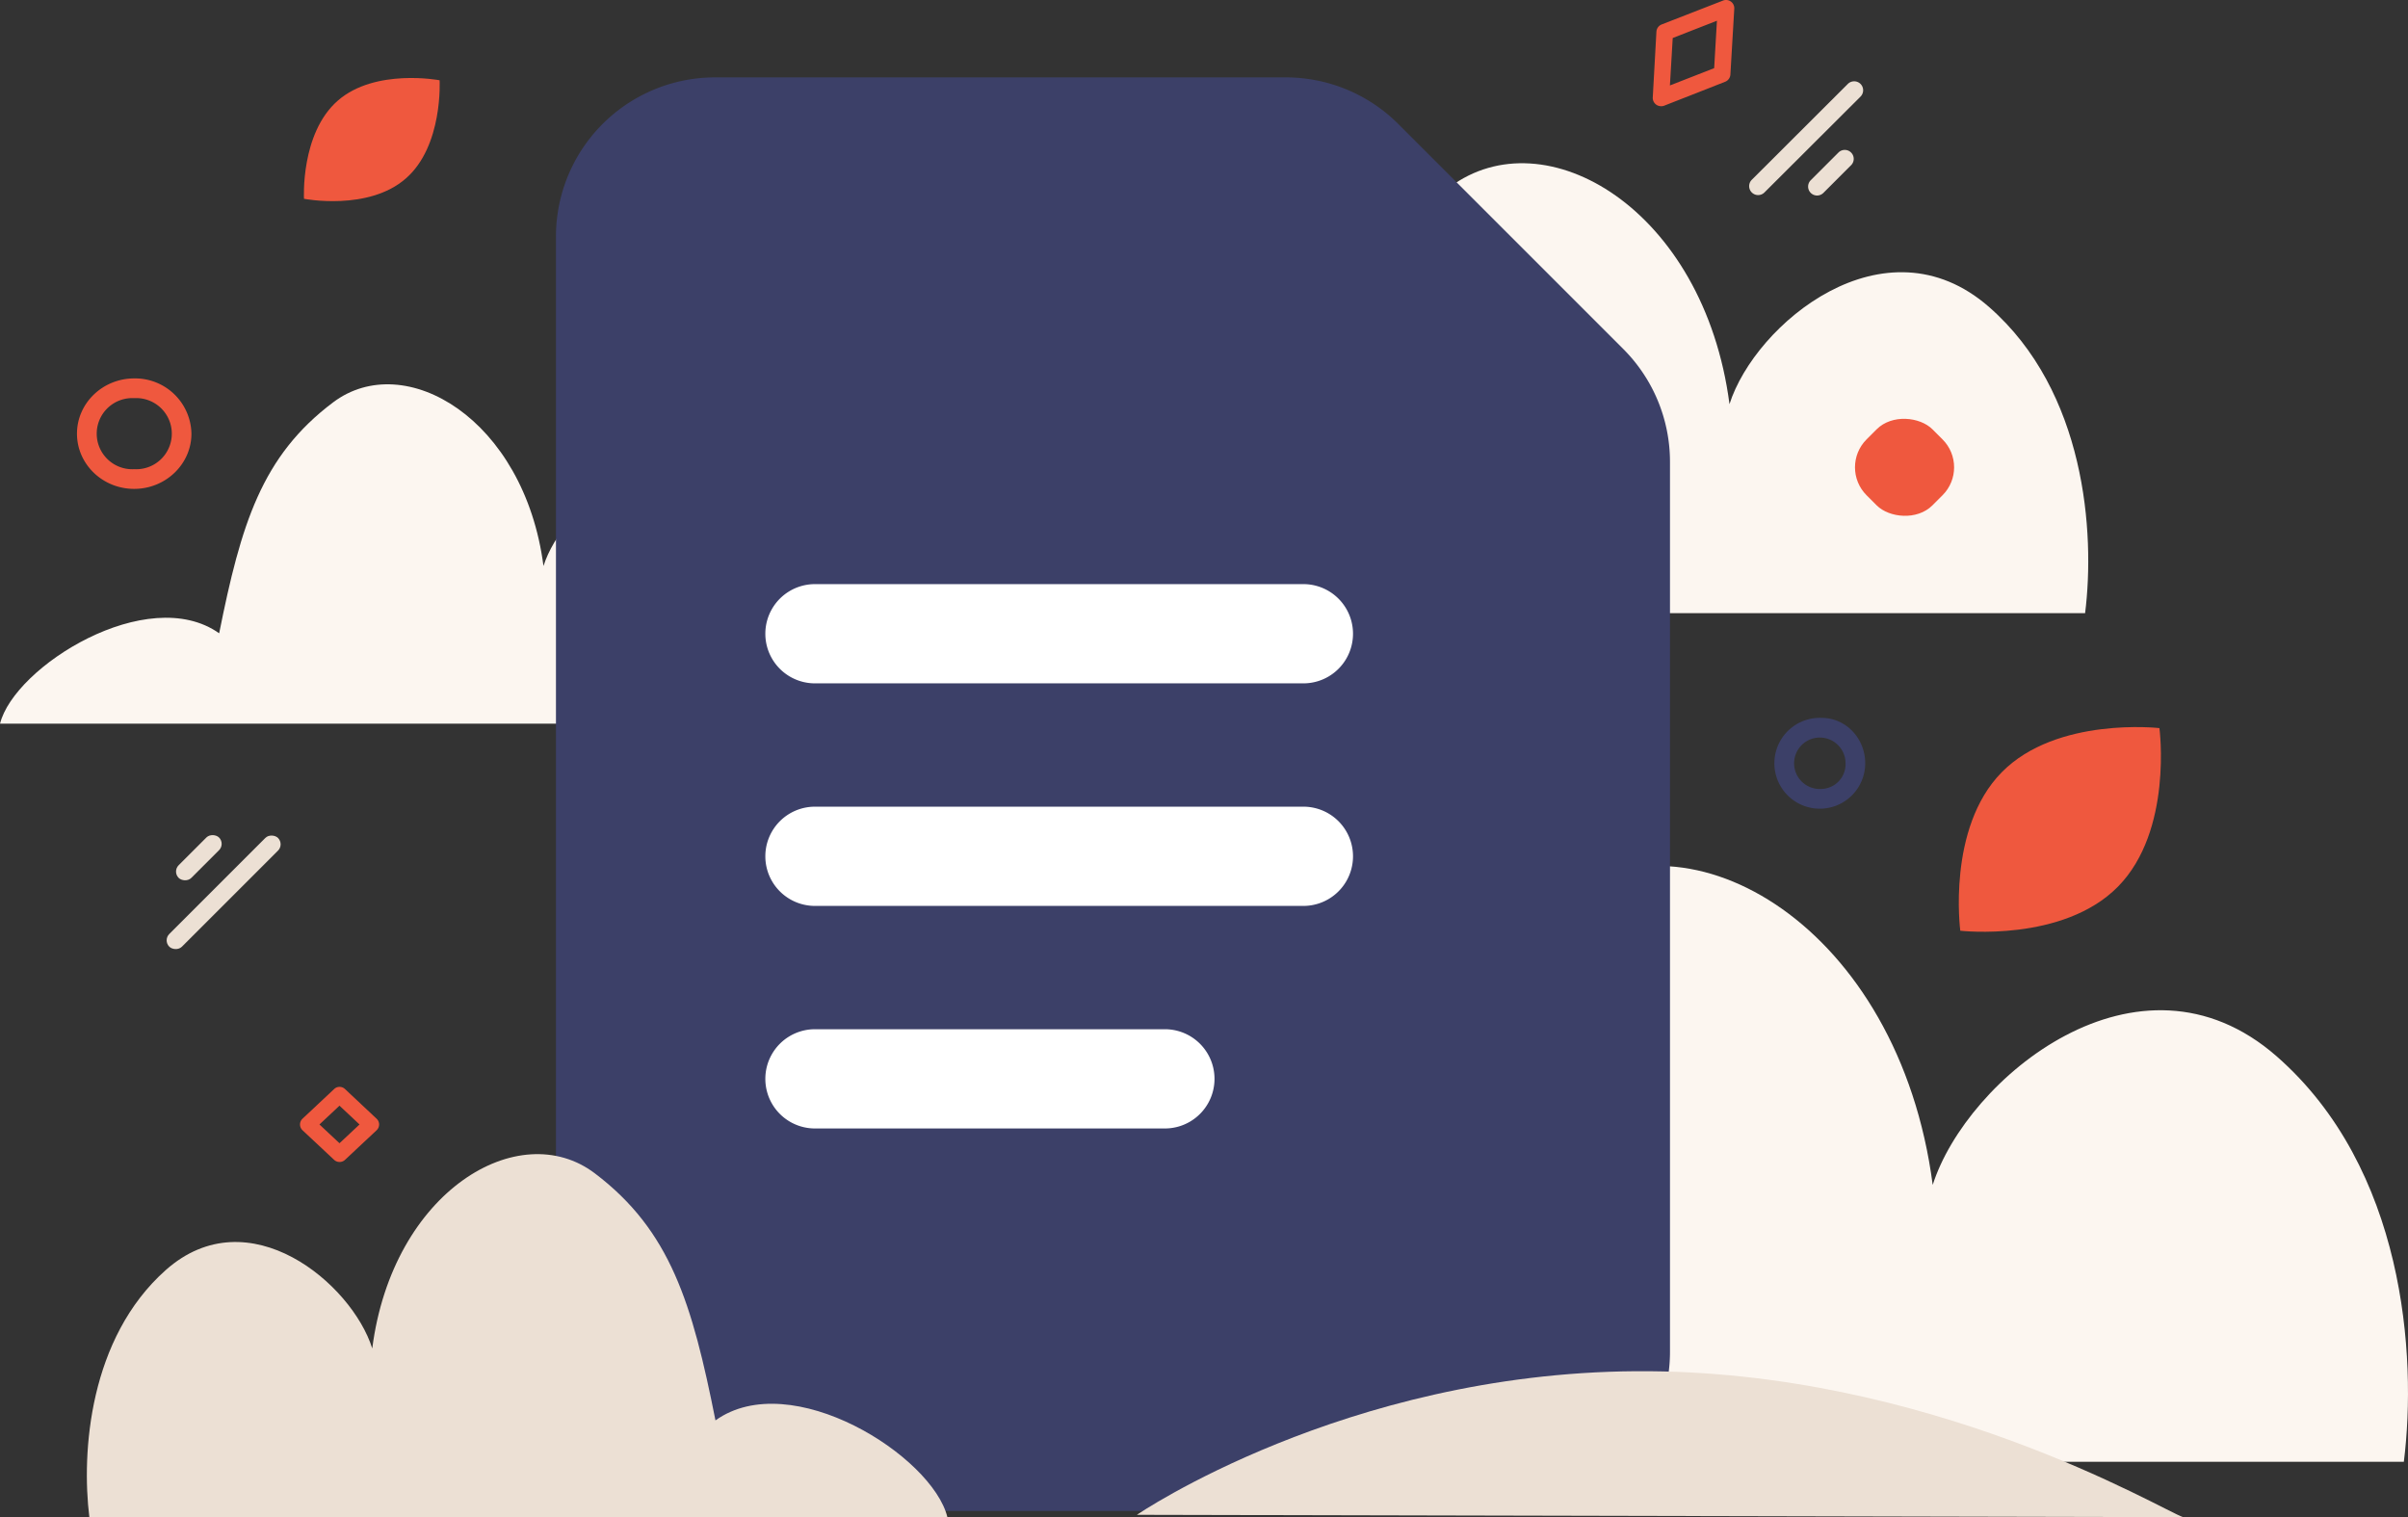 <svg xmlns="http://www.w3.org/2000/svg" viewBox="0 0 660 415.86"><rect x="0" y="0" width="660" height="415.86" fill="#333333" stroke="none"/><defs><style>.cls-1{fill:#fcf6f0;}.cls-2,.cls-6{fill:#3c4068;}.cls-2,.cls-7{fill-rule:evenodd;}.cls-3{fill:#fff;}.cls-4,.cls-7{fill:#ece0d4;}.cls-5{fill:#ef583e;}</style></defs><g id="Layer_2" data-name="Layer 2"><g id="Layer_1-2" data-name="Layer 1"><path class="cls-1" d="M275.9,168.09c5.16-20.81,53.87-51.21,79.9-32.89,8-39.65,15.47-64.38,41.57-83.92s69.67,6,76.66,59.49c7-22,42.57-51.62,71.14-26.63,26.44,23.12,29.09,61.86,26.33,83.92H275.9Z"/><path class="cls-1" d="M267.25,400.71c6.83-27.57,71.36-67.83,105.85-43.56,10.59-52.52,20.49-85.28,55.07-111.15s92.3,7.94,101.56,78.78c9.27-29.12,56.4-68.37,94.25-35.27,35,30.62,38.54,81.94,34.88,111.16H267.25Z"/><path class="cls-1" d="M0,198.39c3.88-15.71,40.5-38.64,60.07-24.81,6-29.92,11.63-48.57,31.25-63.31s52.38,4.52,57.64,44.87c5.26-16.58,32-38.94,53.48-20.09,19.88,17.44,21.87,46.67,19.8,63.31H0Z"/><path class="cls-2" d="M445,95.74,383.27,34a43.62,43.62,0,0,0-30.84-12.79H196a43.62,43.62,0,0,0-43.62,43.66V370.49A43.62,43.62,0,0,0,196,414.15h218.1a43.63,43.63,0,0,0,43.62-43.66V126.61A43.73,43.73,0,0,0,445,95.74Z"/><path class="cls-3" d="M319.65,309.3H223a13.6,13.6,0,0,1,0-27.19h96.65a13.6,13.6,0,0,1,0,27.19Zm38-61H223a13.6,13.6,0,0,1,0-27.19H357.61a13.6,13.6,0,0,1,0,27.19Zm0-61H223a13.6,13.6,0,0,1,0-27.19H357.61a13.6,13.6,0,0,1,0,27.19Z"/><path class="cls-4" d="M259.67,415.86c-4.1-16.8-42.86-41.33-63.57-26.54-6.36-32-12.3-52-33.07-67.72s-55.43,4.84-61,48c-5.56-17.74-33.86-41.66-56.59-21.49-21,18.66-23.15,49.92-20.95,67.72H259.67v0Z"/><path class="cls-5" d="M93.05,318.49a2.17,2.17,0,0,1-1.48-.59l-8.66-8.11a2.18,2.18,0,0,1,0-3.16l8.66-8.12a2.16,2.16,0,0,1,3,0l8.65,8.12a2.16,2.16,0,0,1,.69,1.58,2.2,2.2,0,0,1-.68,1.58l-8.66,8.11A2.17,2.17,0,0,1,93.05,318.49Zm-5.49-10.28,5.49,5.14,5.49-5.14-5.49-5.15Z"/><rect class="cls-4" x="40.23" y="242.12" width="42.14" height="4.91" rx="2.45" transform="translate(-154.99 114.98) rotate(-45)"/><rect class="cls-4" x="46.68" y="232.63" width="15.65" height="4.91" rx="2.45" transform="translate(-150.27 107.4) rotate(-45)"/><path class="cls-4" d="M480.14,49.28,506.47,23a2.47,2.47,0,0,1,3.47,0h0a2.46,2.46,0,0,1,0,3.48L483.61,52.75a2.45,2.45,0,0,1-3.47,0h0A2.45,2.45,0,0,1,480.14,49.28Z"/><path class="cls-4" d="M496.3,49.4l7.59-7.59a2.45,2.45,0,0,1,3.47,0h0a2.45,2.45,0,0,1,0,3.47l-7.59,7.59a2.45,2.45,0,0,1-3.47,0h0A2.45,2.45,0,0,1,496.3,49.4Z"/><path class="cls-6" d="M499.34,196.77a12.45,12.45,0,1,0,11.89,12.44C511.23,202.35,505.89,196.77,499.34,196.77Zm0,19.47a7.05,7.05,0,1,1,6.5-7A6.78,6.78,0,0,1,499.32,216.24Z"/><path class="cls-5" d="M36.8,103.72c-8.66,0-15.7,6.79-15.7,15.15S28.13,134,36.77,134s15.7-6.79,15.7-15.14A15.43,15.43,0,0,0,36.8,103.72Zm0,24.88a9.75,9.75,0,1,1,0-19.47,9.75,9.75,0,1,1,0,19.47Z"/><rect class="cls-5" x="509.24" y="115.31" width="25.55" height="25.55" rx="10.82" transform="translate(62.32 406.64) rotate(-45)"/><path class="cls-5" d="M111.23,48.92c-10.26,9-27.91,5.57-27.91,5.57s-1-17.94,9.26-26.9S120.49,22,120.49,22,121.49,40,111.23,48.92Z"/><path class="cls-7" d="M311.61,415.2s56.85-38.82,136.74-39.36c80.25-.55,144.1,38,150,40Z"/><path class="cls-5" d="M580.53,243c-15.07,15.34-43.24,12.11-43.24,12.11s-3.73-28.1,11.35-43.43,43.23-12.11,43.23-12.11,3.73,28.1-11.34,43.43Z"/><path class="cls-5" d="M455.22,29.11A2.28,2.28,0,0,1,453,26.7L454,8.7a2.28,2.28,0,0,1,1.45-2L472.24.16a2.26,2.26,0,0,1,3.1,2.25l-1.06,18a2.27,2.27,0,0,1-1.44,2L456.05,29A2.19,2.19,0,0,1,455.22,29.11Zm3.25-18.69-.77,13,12.13-4.74.76-13ZM472,20.27h0Z"/></g></g></svg>